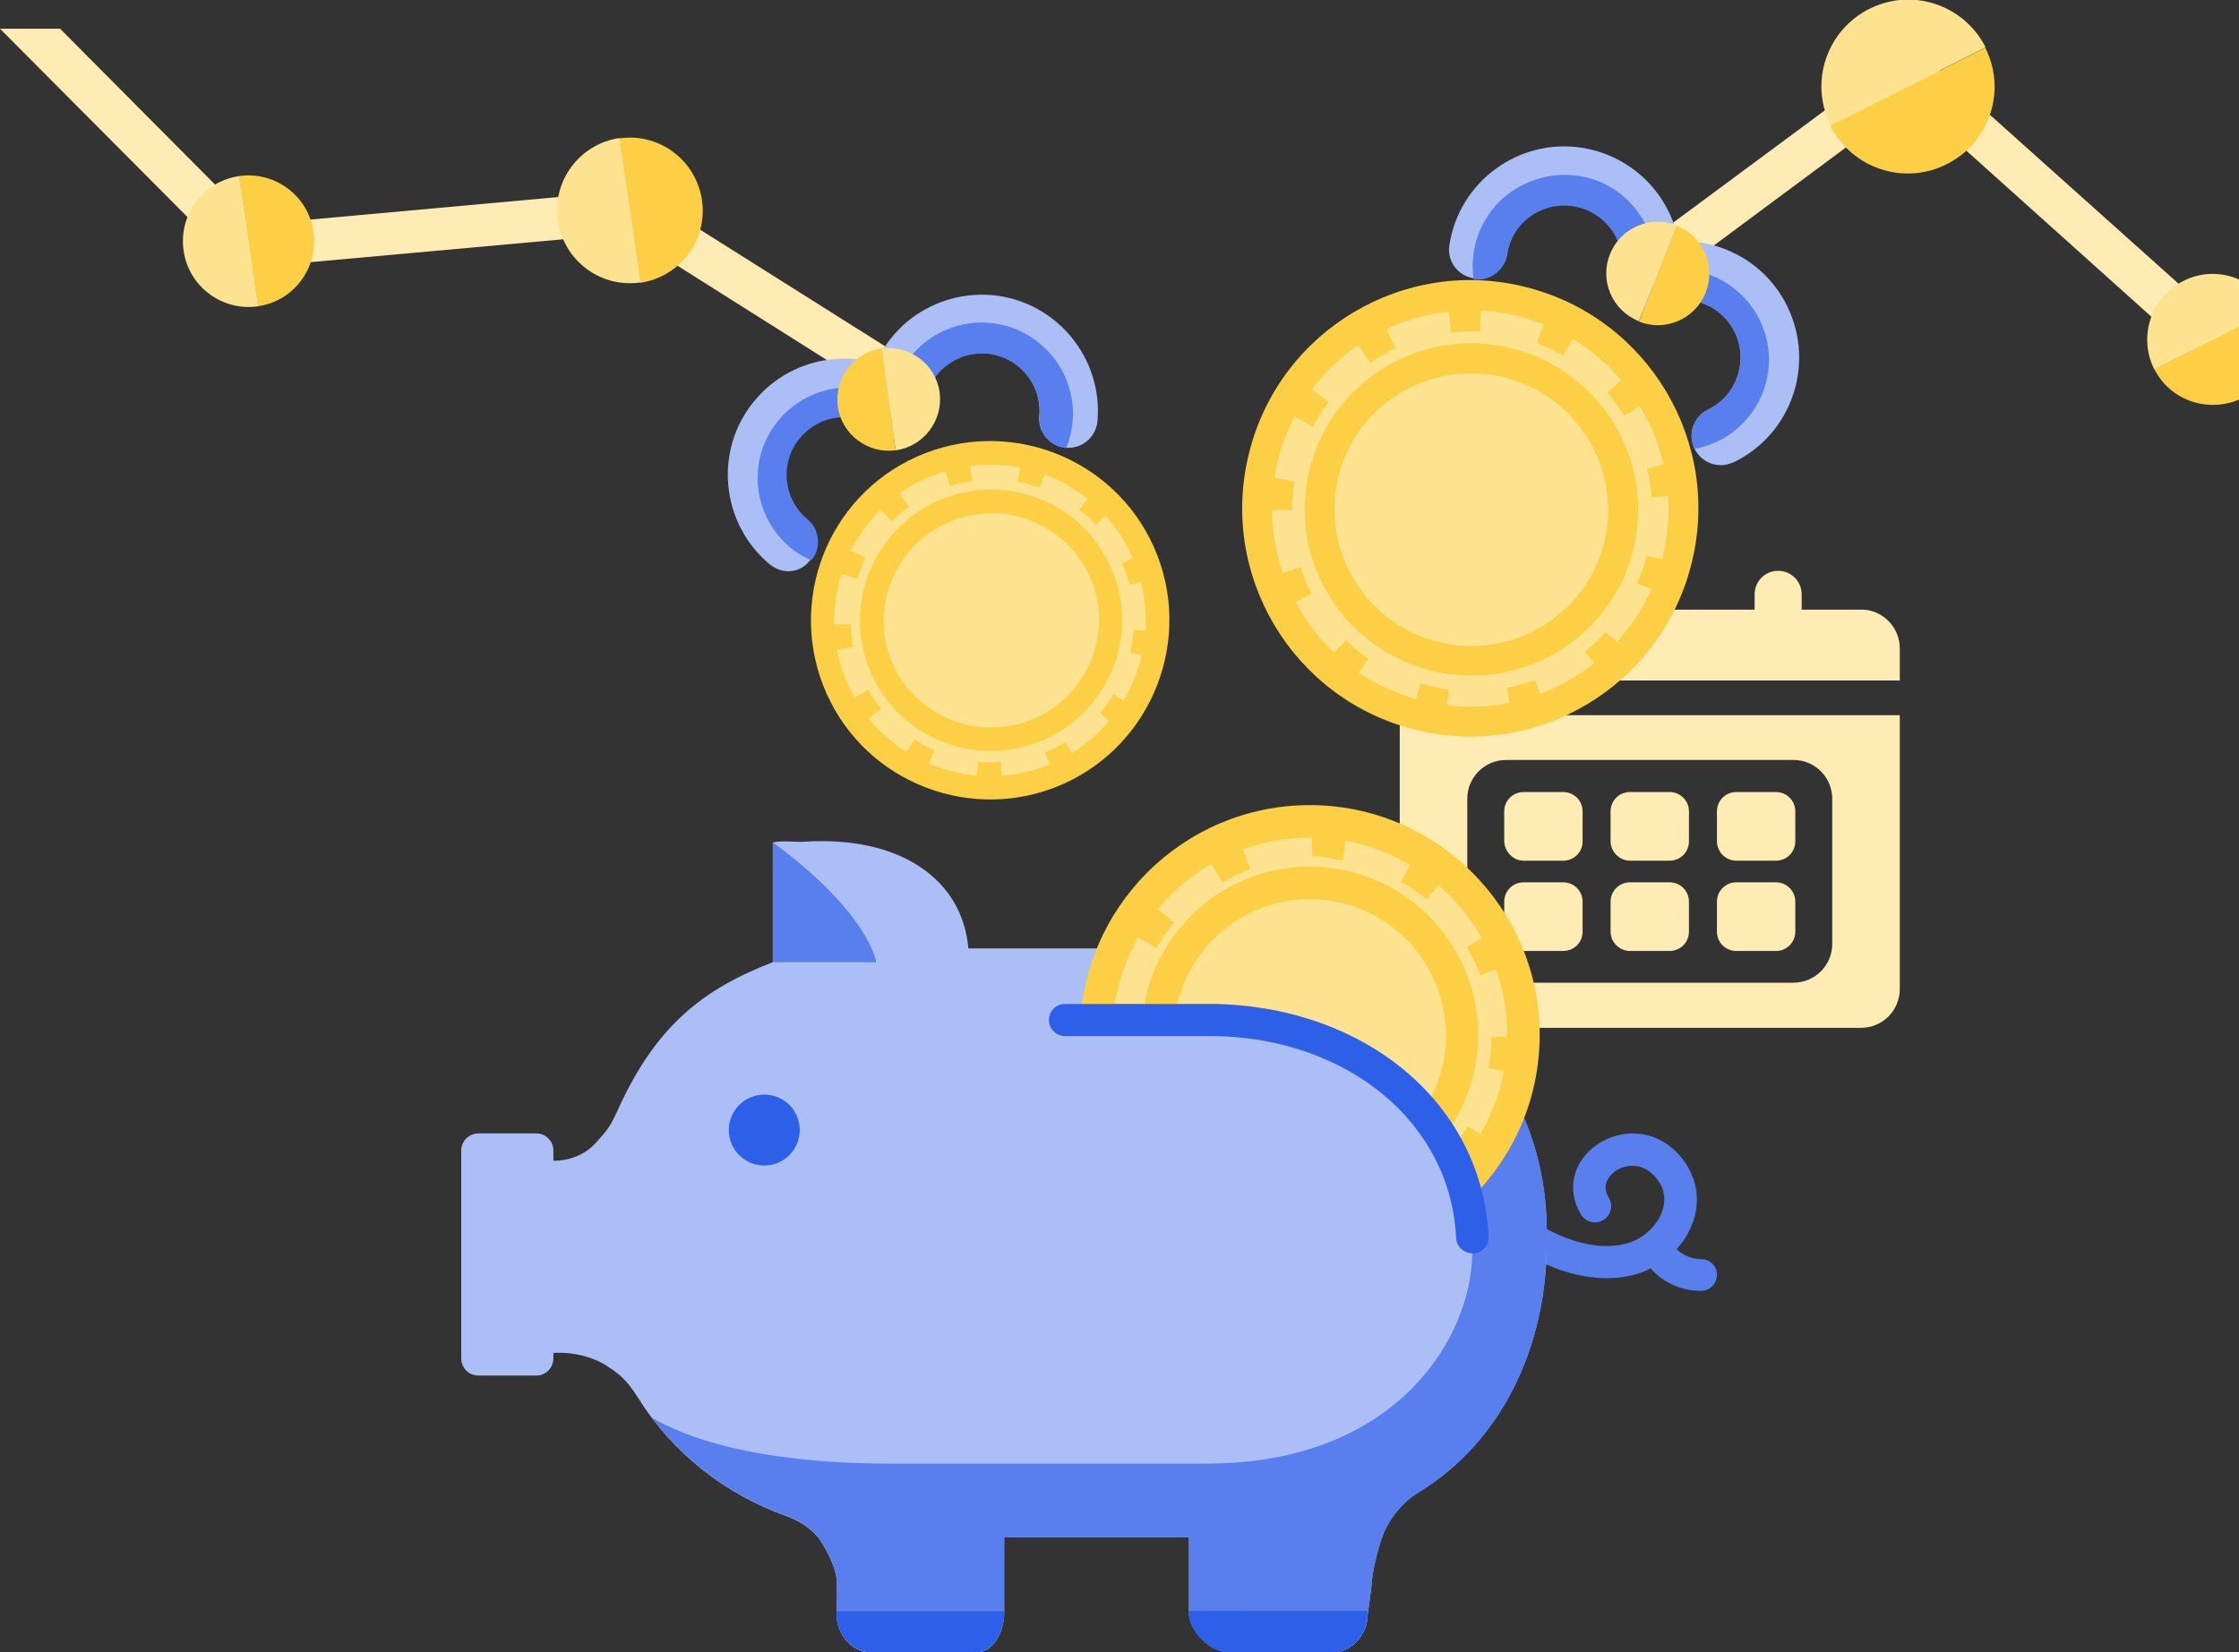 <svg xmlns="http://www.w3.org/2000/svg" xmlns:xlink="http://www.w3.org/1999/xlink" id="Capa_1" x="0px" y="0px" viewBox="0 0 600 442.9" style="enable-background:new 0 0 600 442.9;" xml:space="preserve"><rect x="0" y="0" width="600" height="442.9" fill="#333333" stroke="none"/><style type="text/css">	.st0{fill:#FEECB4;}	.st1{fill:#587FED;}	.st2{fill:#ABBFF6;}	.st3{fill:#2E5FE8;}	.st4{clip-path:url(#SVGID_00000115489690719560371400000013148141979408058022_);fill:#FDE28F;}	.st5{clip-path:url(#SVGID_00000115489690719560371400000013148141979408058022_);fill:#FCCF44;}	.st6{fill:#FDE28F;}	.st7{fill:#FCCF44;}</style><g>	<path class="st0" d="M509.1,173.8v8.6h-134v-8.6c0-5.7,4.6-10.4,10.4-10.4h16.2v-4.1c0-3.5,2.8-6.3,6.3-6.3c3.5,0,6.3,2.8,6.3,6.3  v4.1h55.9v-4.1c0-3.5,2.8-6.3,6.3-6.3s6.3,2.8,6.3,6.3v4.1h16.2C504.5,163.5,509.1,168.1,509.1,173.8z M375.1,191.7h134v73.4  c0,5.7-4.6,10.4-10.4,10.4H385.5c-5.7,0-10.4-4.6-10.4-10.4V191.7z M393.2,253c0,5.7,4.6,10.4,10.4,10.4h77  c5.7,0,10.4-4.6,10.4-10.4v-38.9c0-5.7-4.6-10.4-10.4-10.4h-77c-5.7,0-10.4,4.6-10.4,10.4V253z M408.3,230.7h10.6  c2.9,0,5.2-2.3,5.2-5.2v-8c0-2.9-2.3-5.2-5.2-5.2h-10.6c-2.9,0-5.2,2.3-5.2,5.2v8C403.2,228.3,405.5,230.7,408.3,230.7z   M436.8,230.7h10.6c2.9,0,5.2-2.3,5.2-5.2v-8c0-2.9-2.3-5.2-5.2-5.2h-10.6c-2.9,0-5.2,2.3-5.2,5.2v8  C431.6,228.3,434,230.7,436.8,230.7z M465.3,230.7h10.6c2.9,0,5.2-2.3,5.2-5.2v-8c0-2.9-2.3-5.2-5.2-5.2h-10.6  c-2.9,0-5.2,2.3-5.2,5.2v8C460.1,228.3,462.4,230.7,465.3,230.7z M408.3,254.9h10.6c2.9,0,5.2-2.3,5.2-5.2v-8  c0-2.9-2.3-5.2-5.2-5.2h-10.6c-2.9,0-5.2,2.3-5.2,5.2v8C403.2,252.6,405.5,254.9,408.3,254.9z M436.8,254.9h10.6  c2.9,0,5.2-2.3,5.2-5.2v-8c0-2.9-2.3-5.2-5.2-5.2h-10.6c-2.9,0-5.2,2.3-5.2,5.2v8C431.6,252.6,434,254.9,436.8,254.9z M465.3,254.9  h10.6c2.9,0,5.2-2.3,5.2-5.2v-8c0-2.9-2.3-5.2-5.2-5.2h-10.6c-2.9,0-5.2,2.3-5.2,5.2v8C460.1,252.6,462.4,254.9,465.3,254.9z"></path>	<g>		<path class="st1" d="M455.9,337.5c-4,0-6.4-2.5-6.6-2.7c0,0,0,0,0,0c2.2-2.4,3.8-5.2,4.7-8.3c1.6-5.5,0.5-11.1-3-15.7   c-6.5-8.5-16.5-8.5-23-4c-6.6,4.5-8.3,12.2-4.3,18.8c1.3,2,3.9,2.7,6,1.4c2-1.3,2.7-3.9,1.4-6c-2.3-3.8,0.8-6.4,1.8-7.1   c2.3-1.6,7.3-2.9,11.2,2.2c2.3,3,2.1,6,1.5,8c-1.1,3.9-4.6,7.4-8.7,8.9c-7.8,2.6-16.3-0.4-22.1-3.4c-2.1-1.1-4.7-0.3-5.8,1.8   c-1.1,2.1-0.3,4.7,1.8,5.8c6.9,3.6,13.5,5.4,19.8,5.4c3.2,0,6.3-0.5,9.2-1.5c0.9-0.3,1.8-0.7,2.6-1.2c0.1,0.2,0.2,0.3,0.3,0.5   c0.5,0.6,5.1,5.6,13.1,5.6c2.4,0,4.3-1.9,4.3-4.3C460.2,339.5,458.3,337.5,455.9,337.5z"></path>		<path class="st2" d="M338.6,254.2h-79.1c-1.6-18.6-18.4-30.2-43.9-28.6c-2.7,0.2-5.4-0.4-8.5,0.2v32.1   c-18.6,7.2-31.2,16.9-41.4,39.3c-2.1,4.6-2.7,5.5-6.2,9.3c-5,5.4-12.2,4.6-12.2,4.6l-5.2,0.4v51.1h8.5c0,0,6.6,0,12,3.5   c4.2,2.7,5.7,4.4,8.4,8.6c9.2,14.7,23.2,25.8,39.8,31.7c4.3,1.5,7.6,4.3,9.1,6.6c1.3,2,3.9,6.5,4.3,10.4c0.2,2.2,0,9.6,0,9.6   c0,5.1,4.2,10,9.3,10h27.8c5.1,0,7.8-5.7,7.8-10.8V412h49.5v20.1c0,5.1,5.7,10.8,10.8,10.8h27.8c5.1,0,9.3-4.9,9.3-10.1   c0,0,1.1-7.6,1.2-9.7c0-0.7,1.2-7.5,3.1-12.2c1.8-4.3,5.3-8.5,9.3-10.9c22.3-13.6,34.4-39,34.4-67V330   C414.4,287.3,381.3,254.2,338.6,254.2z"></path>		<path class="st1" d="M366.5,432.9c0,0,1.1-7.6,1.2-9.7c0-0.7,1.2-7.5,3.1-12.2c1.8-4.3,5.3-8.5,9.3-10.9   c22.3-13.6,34.4-39,34.4-67V330c0-19.4-6.8-36.8-18.3-50l-11.4,22.4c0,0,9.7,11.7,9.7,33.5c0,21.8-19.6,56.4-71.2,56.4   c-51.6,0-63.2,0-84.8,0c-21.5,0-47-2.6-63.8-12.3l0,0c9.1,12,21.6,21.2,36.1,26.3c4.3,1.5,7.6,4.3,9.1,6.6c1.3,2,3.9,6.5,4.3,10.4   c0.2,2.2,0,9.6,0,9.6c0,5.1,4.2,10,9.3,10h27.8c5.1,0,7.8-5.7,7.8-10.8V412h49.5v20.1c0,5.1,5.7,10.8,10.8,10.8h27.8   C362.3,442.9,366.5,438,366.5,432.9z"></path>		<path class="st3" d="M214.3,302.9c0,5.2-4.2,9.5-9.5,9.5c-5.2,0-9.5-4.2-9.5-9.5c0-5.2,4.2-9.5,9.5-9.5   C210.1,293.4,214.3,297.6,214.3,302.9z"></path>		<g>			<defs>				<path id="SVGID_1_" d="M285.3,275.9c0,0,26.3-5.4,60.3,3.9c43.1,11.8,54.1,46.7,52.6,47.2c-3.1,1,61.4-55.7-3.1-106.7     c-45.2-35.8-65.8-19.2-86.9-6.2C273.1,235.6,285.3,275.9,285.3,275.9z"></path>			</defs>			<clipPath id="SVGID_00000127740156274934745340000002427046824450772111_">				<use xlink:href="#SVGID_1_" style="overflow:visible;"></use>			</clipPath>							<circle style="clip-path:url(#SVGID_00000127740156274934745340000002427046824450772111_);fill:#FDE28F;" cx="351" cy="277.4" r="57.2"></circle>			<path style="clip-path:url(#SVGID_00000127740156274934745340000002427046824450772111_);fill:#FCCF44;" d="M351,339    c-33.9,0-61.6-27.6-61.6-61.6s27.6-61.6,61.6-61.6c33.9,0,61.6,27.6,61.6,61.6S384.9,339,351,339z M351,224.5    c-29.2,0-52.9,23.7-52.9,52.9s23.7,52.9,52.9,52.9c29.2,0,52.9-23.7,52.9-52.9S380.2,224.5,351,224.5z"></path>			<path style="clip-path:url(#SVGID_00000127740156274934745340000002427046824450772111_);fill:#FCCF44;" d="M351.6,334.7    L351.6,334.7c-3.3,0-6.6-0.3-9.8-0.8l1.5-8.5c2.7,0.5,5.5,0.7,8.3,0.7L351.6,334.7z M371,331.3l-3-8.1c2.6-1,5.2-2.1,7.6-3.5    l4.3,7.5C377.1,328.7,374.1,330.1,371,331.3z M323.3,327.1c-2.8-1.6-5.6-3.5-8.1-5.7l5.6-6.6c2.1,1.8,4.4,3.4,6.9,4.8    L323.3,327.1z M395,314.4l-6.6-5.6c1.8-2.1,3.4-4.4,4.8-6.9l7.5,4.3C399,309.2,397.1,311.9,395,314.4z M302.5,306.4    c-1.7-2.8-3.1-5.9-4.2-8.9l8.1-3c1,2.6,2.2,5.2,3.6,7.6L302.5,306.4z M407.4,287.8l-8.5-1.5c0.5-2.7,0.7-5.5,0.7-8.3l8.7-0.2v0.2    C408.2,281.3,408,284.6,407.4,287.8z M293.8,278.1V278c0-3.3,0.9-6.5,1.4-9.7l8.8,1.5c-0.5,2.7-1.1,5.5-1.1,8.2L293.8,278.1z     M396.7,261.4c-1-2.6-2.2-5.1-3.6-7.6l7.5-4.4c1.7,2.9,3.1,5.9,4.2,8.9L396.7,261.4z M309.9,254.1l-7.5-4.3    c1.6-2.8,3.5-5.6,5.6-8.1l6.6,5.6C312.9,249.4,311.3,251.7,309.9,254.1z M382.3,241.1c-2.1-1.8-4.5-3.4-6.9-4.8l4.3-7.5    c2.8,1.6,5.6,3.5,8.1,5.6L382.3,241.1z M327.5,236.5l-4.4-7.5c2.8-1.7,5.9-3.1,8.9-4.2l3,8.1    C332.4,233.9,329.9,235.1,327.5,236.5z M359.8,230.7c-2.7-0.5-5.5-1.3-8.2-1.3l-0.2-9.2h0.2c3.2,0,6.5,0.9,9.6,1.4L359.8,230.7z"></path>			<path style="clip-path:url(#SVGID_00000127740156274934745340000002427046824450772111_);fill:#FCCF44;" d="M351,322.5    c-24.9,0-45.1-20.2-45.1-45.1c0-24.9,20.2-45.1,45.1-45.1c24.9,0,45.1,20.2,45.1,45.1C396.1,302.3,375.9,322.5,351,322.5z     M351,241c-20.1,0-36.5,16.4-36.5,36.5c0,20.1,16.4,36.5,36.5,36.5c20.1,0,36.5-16.4,36.5-36.5C387.4,257.3,371.1,241,351,241z"></path>		</g>		<path class="st3" d="M394.5,335.9c-2.3,0-4.2-1.8-4.3-4.1c-1.4-30.5-28.5-53.3-64.4-54.1l-40.4,0c-2.4,0-4.3-1.9-4.3-4.3   c0-2.4,1.9-4.3,4.3-4.3h40.5c40.7,1,71.4,27.2,73,62.4c0.1,2.4-1.7,4.4-4.1,4.5C394.6,335.9,394.5,335.9,394.5,335.9z"></path>		<rect x="126.7" y="309.9" class="st2" width="15.5" height="55.7"></rect>		<path class="st2" d="M143.7,368.7h-15.5c-2.6,0-4.6-2.1-4.6-4.6v-55.7c0-2.6,2.1-4.6,4.6-4.6h15.5c2.6,0,4.6,2.1,4.6,4.6V364   C148.3,366.6,146.3,368.7,143.7,368.7z M132.9,359.4h6.2V313h-6.2V359.4z"></path>		<path class="st1" d="M234.8,257.9c0,0-1.8-13.1-27.7-32.1v32.1L234.8,257.9z"></path>		<g>			<path class="st3" d="M224.2,431.9c0,0.6,0,1,0,1c0,5.1,4.2,10,9.3,10h27.8c5.1,0,7.8-5.7,7.8-10.8v-0.2H224.2z"></path>			<path class="st3" d="M318.5,431.9v0.2c0,5.1,5.7,10.8,10.8,10.8h27.8c5.1,0,9.3-4.9,9.3-10.1c0,0,0.1-0.4,0.1-1H318.5z"></path>		</g>	</g>	<path class="st6" d="M306.3,147.9c10.1,22.6,0,49.2-22.6,59.4c-22.6,10.1-49.2,0-59.4-22.6c-10.1-22.6,0-49.2,22.6-59.4  C269.6,115.1,296.1,125.3,306.3,147.9z"></path>	<path class="st7" d="M285,210.1c-24.2,10.8-52.7,0-63.5-24.2c-10.8-24.2,0-52.7,24.2-63.5c24.2-10.8,52.7,0,63.5,24.2  C320,170.8,309.1,199.3,285,210.1z M248.2,128.2c-21,9.4-30.4,34.2-21,55.2c9.4,21,34.2,30.4,55.2,21c21-9.4,30.4-34.2,21-55.2  C294,128.2,269.2,118.7,248.2,128.2z"></path>	<path class="st7" d="M284,206.8c-0.5,0.2-1.1,0.5-1.6,0.7l-2.4-5.8c1.9-0.8,3.7-1.7,5.5-2.7l3.2,5.4  C287.3,205.3,285.7,206.1,284,206.8z M268.6,210.6c-2.4,0.1-4.7,0.1-7.1-0.1l0.6-6.3c2,0.2,4.1,0.2,6.1,0.1L268.6,210.6z   M299.6,195.2l-4.8-4.1c1.3-1.5,2.5-3.2,3.6-5l5.4,3.3C302.5,191.4,301.1,193.4,299.6,195.2z M247.8,206.8c-2.2-1-4.3-2.1-6.2-3.4  l3.5-5.2c1.7,1.1,3.5,2.1,5.3,2.9L247.8,206.8z M309,176.3l-6.1-1.4c0.5-2,0.7-4,0.9-6l6.3,0.4C309.9,171.6,309.6,173.9,309,176.3z   M231.1,193.8c-1.5-1.9-2.8-3.9-3.9-5.9l5.5-3c1,1.8,2.1,3.5,3.4,5.1L231.1,193.8z M308.8,155.1l-6.1,1.7c-0.5-2-1.1-3.9-2-5.8  l5.7-2.8l0.1,0.2C307.4,150.5,308.1,152.8,308.8,155.1z M228.6,173.4l-6.2,1.1c-0.4-2.3-0.7-4.7-0.7-7.1l6.3-0.1  C228,169.3,228.2,171.4,228.6,173.4z M293.7,140.7c-1.4-1.5-2.9-2.9-4.5-4.1l3.9-5c1.9,1.5,3.6,3.1,5.2,4.8L293.7,140.7z   M229.7,155.2l-6-1.9c0.7-2.3,1.6-4.5,2.6-6.6l5.6,2.8C231.1,151.4,230.3,153.3,229.7,155.2z M278.6,130.7  c-1.9-0.7-3.9-1.2-5.9-1.6l1.1-6.2c2.3,0.4,4.6,1,6.9,1.8L278.6,130.7z M239,139.7l-4.5-4.4c1.7-1.7,3.5-3.2,5.4-4.6l3.7,5.1  C242,136.9,240.5,138.3,239,139.7z M260.5,128.9c-2,0.3-4,0.7-5.9,1.4l-1.9-6c2.3-0.7,4.6-1.2,6.9-1.6L260.5,128.9z"></path>	<path class="st7" d="M279.9,198.2c-17.7,7.9-38.5,0.1-46.4-17.6c-7.9-17.6,0.1-38.4,17.7-46.3c17.7-7.9,38.5-0.1,46.4,17.6  C305.6,169.5,297.6,190.3,279.9,198.2z M253.9,140.1c-14.5,6.5-21.1,23.6-14.6,38c6.5,14.4,23.6,20.9,38.1,14.4  c14.5-6.5,21.1-23.6,14.6-38C285.5,140,268.4,133.6,253.9,140.1z"></path>			<ellipse transform="matrix(0.249 -0.969 0.969 0.249 164.031 484.047)" class="st6" cx="394" cy="136.3" rx="57.1" ry="57.1"></ellipse>	<path class="st7" d="M378.9,195.5c-32.7-8.3-52.5-41.7-44.1-74.4c8.3-32.7,41.7-52.5,74.3-44.1c32.7,8.3,52.5,41.7,44.1,74.4  C444.9,184.1,411.5,203.9,378.9,195.5z M407.1,84.8c-28.4-7.2-57.4,10-64.6,38.4c-7.2,28.4,10,57.4,38.4,64.6  c28.4,7.2,57.4-10,64.6-38.4C452.7,121,435.5,92.1,407.1,84.8z"></path>	<path class="st7" d="M380.5,191.5c-0.7-0.2-1.4-0.4-2.1-0.6l2.3-7.7c2.5,0.7,5.1,1.3,7.6,1.6l-1,7.9  C385,192.5,382.7,192.1,380.5,191.5z M362.1,183.1c-2.5-1.7-4.8-3.7-7-5.8l5.6-5.7c1.9,1.8,3.9,3.5,6,5L362.1,183.1z M405.3,192.2  l-1.5-7.8c2.5-0.5,5-1.2,7.5-2.1l2.8,7.5C411.1,190.8,408.2,191.7,405.3,192.2z M344.4,162.8c-1.4-2.7-2.6-5.5-3.5-8.3l7.6-2.5  c0.8,2.5,1.8,4.9,3,7.2L344.4,162.8z M429.7,180.9l-5-6.2c2-1.6,3.9-3.4,5.6-5.3l5.9,5.4C434.2,176.9,432,179,429.7,180.9z   M338.2,136.7c0-3,0.3-6,0.8-9l7.9,1.3c-0.4,2.6-0.7,5.2-0.7,7.7L338.2,136.7z M446.1,159.5l-7.4-3.2c1-2.4,2-4.8,2.6-7.3l7.9,1.8  l-0.1,0.2C448.5,153.9,447.3,156.8,446.1,159.5z M351.8,114.3l-7.1-3.8c1.4-2.7,3.1-5.2,4.9-7.6l6.4,4.8  C354.4,109.9,353,112.1,351.8,114.3z M442.6,133.3c-0.2-2.6-0.6-5.1-1.2-7.7l7.8-1.9c0.7,2.9,1.2,5.9,1.4,8.9L442.6,133.3z   M367.2,97.2l-4.5-6.6c2.5-1.7,5.1-3.2,7.9-4.5l3.4,7.2C371.6,94.4,369.4,95.7,367.2,97.2z M435.3,111.4c-1.4-2.2-2.9-4.3-4.6-6.2  l6-5.3c2,2.3,3.8,4.7,5.4,7.3L435.3,111.4z M388.9,89.1l-0.9-7.9c3-0.3,6-0.5,9-0.3l-0.4,8C394,88.7,391.4,88.8,388.9,89.1z   M418.8,95.3c-2.2-1.3-4.6-2.4-7-3.4l2.9-7.5c2.8,1.1,5.6,2.4,8.2,3.9L418.8,95.3z"></path>	<path class="st7" d="M383.3,179.7c-23.9-6.1-38.4-30.4-32.3-54.2c6.1-23.8,30.4-38.2,54.3-32.1c23.9,6.1,38.4,30.4,32.3,54.2  C431.5,171.4,407.2,185.8,383.3,179.7z M403.3,101.2c-19.6-5-39.6,6.8-44.6,26.3c-5,19.5,6.9,39.5,26.5,44.5  c19.6,5,39.6-6.8,44.6-26.3C434.8,126.1,422.9,106.2,403.3,101.2z"></path>	<g>		<polygon class="st0" points="600,82.9 593.7,84.9 512.5,12.2 438.2,67.2 445,76.4 511.8,26.8 590.9,97.8 600,94.9   "></polygon>		<path class="st2" d="M464.3,124c0.1,0,0.2-0.1,0.3-0.1c15.5-7.5,21.9-26.2,14.4-41.7c-7.3-15.1-25.3-21.6-40.5-15   c-0.4,0.2-0.8,0.3-1.2,0.5c-3.9,1.9-5.5,6.6-3.6,10.5c1.8,3.8,6.3,5.4,10.2,3.8c0.1,0,0.2-0.1,0.3-0.1c7.7-3.8,17-0.5,20.7,7.2   c3.7,7.7,0.5,17-7.2,20.7c-3.9,1.9-5.5,6.6-3.6,10.5C456,124.1,460.5,125.7,464.3,124z"></path>		<path class="st1" d="M461.5,75.2c9,5,13.9,15,12.2,25.2c-1.7,10.1-9.5,18.1-19.6,19.9c-1.9-3.9-0.3-8.6,3.6-10.5   c7.7-3.7,10.9-13,7.2-20.7c-3.7-7.7-13-10.9-20.7-7.2c-0.1,0-0.2,0.1-0.3,0.1c-3.8,1.7-8.3,0-10.2-3.8   C441.4,71.5,452.5,70.2,461.5,75.2z"></path>		<path class="st2" d="M445.4,81.2c2.4-1,4.2-3.2,4.6-6c1.3-8.2-0.8-16.5-5.7-23.2c-4.9-6.7-12.2-11.1-20.4-12.4   c-17-2.6-32.9,9.1-35.5,26.1c-0.7,4.3,2.3,8.3,6.6,8.9c4.3,0.7,8.3-2.3,8.9-6.6c1.3-8.5,9.2-14.3,17.7-13   c4.1,0.6,7.7,2.8,10.2,6.1c2.5,3.3,3.5,7.4,2.8,11.5c-0.7,4.3,2.3,8.3,6.6,8.9C442.7,82,444.1,81.8,445.4,81.2z"></path>		<path class="st1" d="M436.2,53.7c7.5,7.3,9.5,18.6,4.9,28.1c-4.3-0.7-7.2-4.7-6.6-8.9c0.6-4.1-0.4-8.2-2.8-11.5   c-2.5-3.3-6.1-5.5-10.2-6.1c-8.5-1.3-16.4,4.5-17.7,13c-0.7,4.3-4.7,7.2-8.9,6.6l0,0c-1.5-10.4,3.7-20.6,13.1-25.3   S428.7,46.3,436.2,53.7z"></path>		<path class="st7" d="M532,12.8c5.8,11.4,1.2,25.4-10.3,31.2c-11.4,5.8-25.4,1.2-31.2-10.3L532,12.8z"></path>		<path class="st6" d="M490.6,33.6c-5.8-11.4-1.2-25.4,10.3-31.2c11.4-5.8,25.4-1.2,31.2,10.3L490.6,33.6z"></path>		<path class="st7" d="M449.3,60.5c7.1,2.8,10.6,10.8,7.8,17.9c-2.8,7.1-10.8,10.6-17.9,7.8L449.3,60.5z"></path>		<path class="st6" d="M439.2,86.1c-7.1-2.8-10.6-10.8-7.8-17.9c2.8-7.1,10.8-10.6,17.9-7.8L439.2,86.1z"></path>		<path class="st7" d="M600,87.5l-22.7,11.4c4.2,8.4,14.2,11.8,22.7,8.2V87.5z"></path>		<path class="st6" d="M600,74.9c-4.6-2-10-2.1-14.9,0.4c-8.7,4.4-12.2,15-7.8,23.7L600,87.5V74.9z"></path>	</g>	<g>		<polygon class="st0" points="170.7,50.9 68.3,60.2 16.1,7.7 0,7.7 64,72 167.9,62.6 239,107.5 245.1,97.8   "></polygon>		<path class="st7" d="M165.9,37.1c10.7-1.6,20.6,5.8,22.2,16.5c1.6,10.7-5.8,20.6-16.5,22.2L165.9,37.1z"></path>		<path class="st6" d="M171.7,75.7c-10.7,1.6-20.6-5.8-22.2-16.5c-1.6-10.7,5.8-20.6,16.5-22.2L171.7,75.7z"></path>		<path class="st7" d="M64,47.2c9.6-1.4,18.6,5.2,20,14.9c1.4,9.6-5.2,18.6-14.9,20L64,47.2z"></path>		<path class="st6" d="M69.2,82.1c-9.6,1.4-18.6-5.2-20-14.9c-1.4-9.6,5.2-18.6,14.9-20L69.2,82.1z"></path>		<path class="st2" d="M206.6,151.5c-0.1-0.1-0.2-0.1-0.3-0.2c-13.2-11-15.1-30.7-4.1-43.9c10.7-12.9,29.7-15,42.9-4.9   c0.3,0.3,0.7,0.5,1,0.8c3.3,2.8,3.8,7.7,1,11c-2.7,3.2-7.5,3.8-10.8,1.2c-0.1-0.1-0.2-0.1-0.3-0.2c-6.6-5.5-16.4-4.5-21.9,2   c-5.5,6.6-4.5,16.4,2,21.8c3.3,2.8,3.8,7.7,1,11C214.7,153.5,210,154.1,206.6,151.5z"></path>		<path class="st1" d="M221,104.7c-9.9,2.7-17.1,11.3-17.9,21.5c-0.8,10.2,4.9,19.9,14.3,24c2.8-3.3,2.3-8.3-1-11   c-6.6-5.5-7.5-15.3-2-21.8c5.5-6.6,15.3-7.5,21.9-2c0.1,0.1,0.2,0.1,0.3,0.2c3.3,2.5,8.1,2,10.8-1.2   C241.4,105.9,230.9,102.1,221,104.7z"></path>		<path class="st2" d="M235.1,114.4c-2.1-1.6-3.3-4.1-3.1-6.9c0.7-8.3,4.7-15.8,11-21.2c6.4-5.3,14.5-7.9,22.8-7.2   c17.1,1.5,29.8,16.7,28.3,33.8c-0.4,4.3-4.2,7.5-8.5,7.1c-4.3-0.4-7.5-4.2-7.1-8.5c0.8-8.5-5.6-16.1-14.1-16.8   c-4.1-0.4-8.2,0.9-11.3,3.6c-3.2,2.7-5.1,6.4-5.5,10.5c-0.4,4.3-4.2,7.5-8.5,7.1C237.6,115.8,236.3,115.3,235.1,114.4z"></path>		<path class="st1" d="M250.6,89.9c-9,5.3-13.6,15.9-11.4,26.1c4.3,0.4,8.1-2.8,8.5-7.1c0.4-4.1,2.3-7.9,5.5-10.5   c3.2-2.7,7.2-3.9,11.3-3.6c8.5,0.8,14.8,8.3,14.1,16.8c-0.4,4.3,2.8,8.1,7.1,8.5l0,0c4-9.7,1.3-20.9-6.7-27.7   C271.1,85.5,259.7,84.5,250.6,89.9z"></path>		<path class="st7" d="M236.3,93.4c-7.5,1-12.8,8-11.8,15.5c1,7.5,8,12.8,15.5,11.8L236.3,93.4z"></path>		<path class="st6" d="M240,120.7c7.5-1,12.8-8,11.8-15.5c-1-7.5-8-12.8-15.5-11.8L240,120.7z"></path>	</g></g></svg>